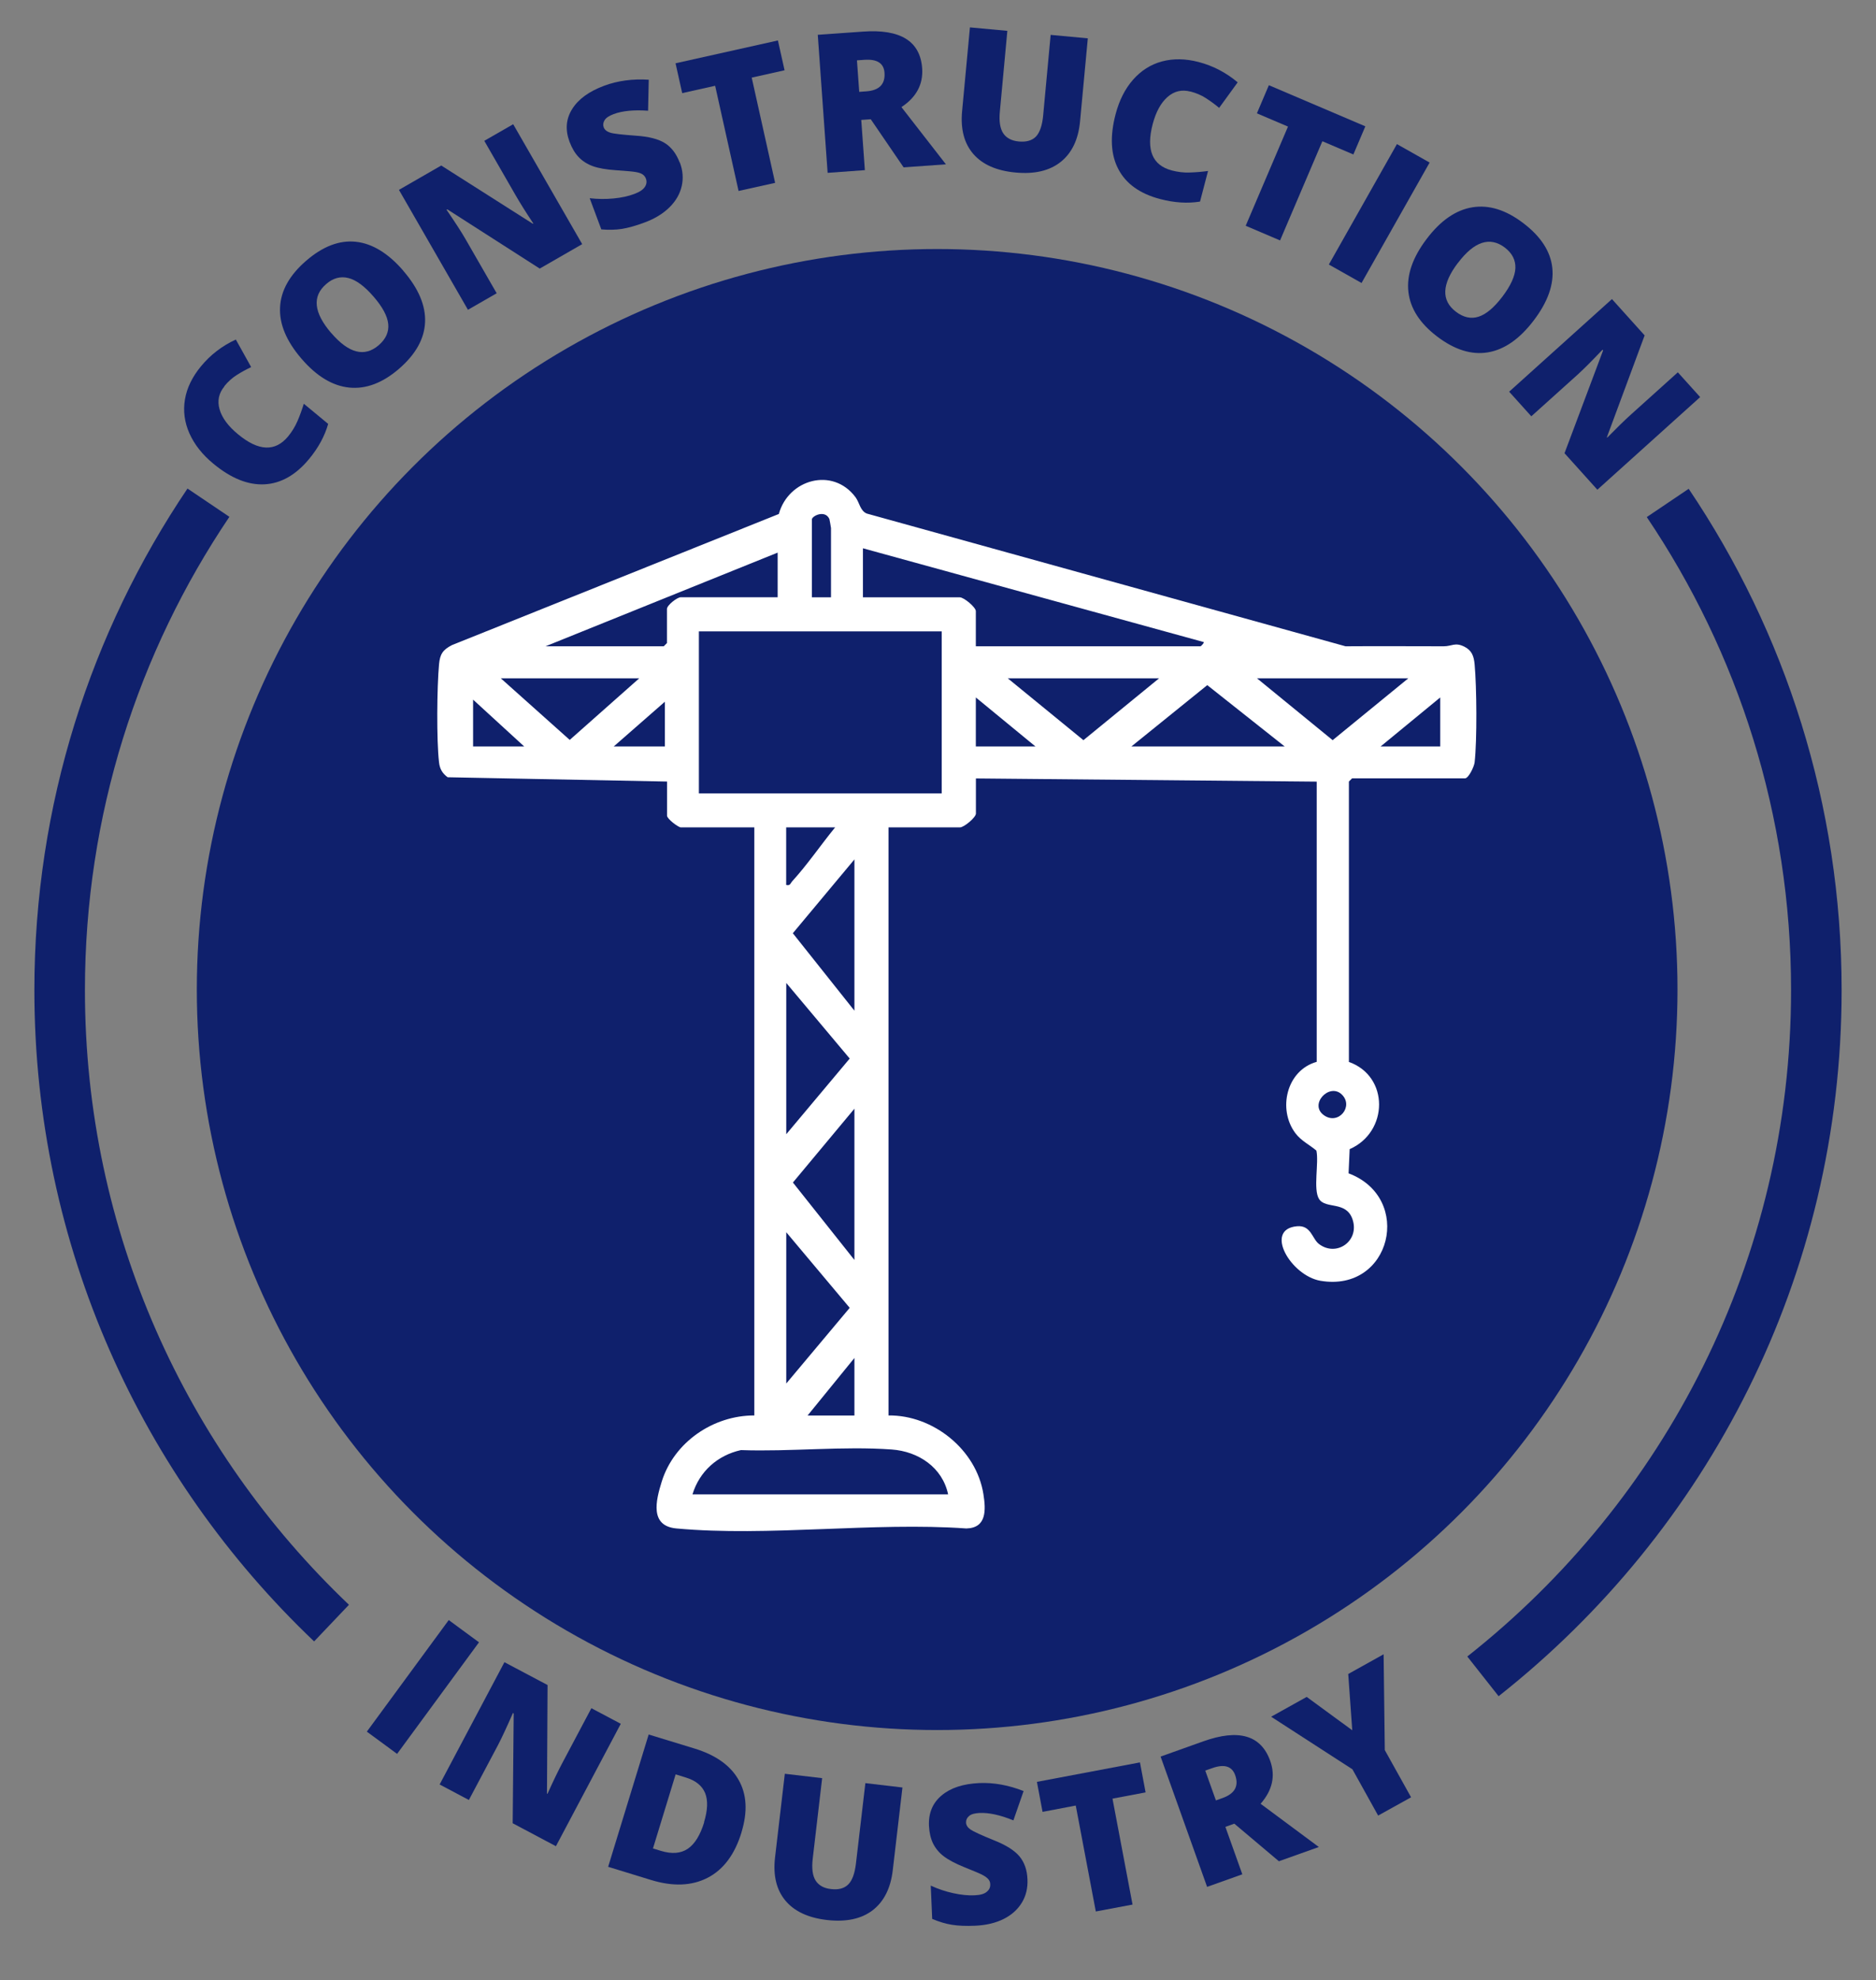 <?xml version="1.0" encoding="UTF-8"?>
<svg id="Capa_1" data-name="Capa 1" xmlns="http://www.w3.org/2000/svg" viewBox="0 0 222.66 234.98">
  <rect x="0" y="0" width="222.66" height="234.98" fill="#808080" stroke="none"/>
  <defs>
    <style>
      .cls-1 {
        fill: none;
        stroke: #0f206c;
        stroke-miterlimit: 10;
        stroke-width: 6px;
      }

      .cls-2 {
        fill: #fff;
      }

      .cls-3 {
        fill: #0f206c;
      }
    </style>
  </defs>
  <g>
    <circle class="cls-3" cx="111.23" cy="117.42" r="87.87"/>
    <g>
      <g>
        <path class="cls-1" d="M39.35,192.6C19.47,173.69,7.08,147.03,7.08,117.49c0-21.41,6.51-41.31,17.66-57.84"/>
        <path class="cls-1" d="M197.94,59.68c11.14,16.52,17.64,36.41,17.64,57.81,0,33.01-15.46,62.41-39.57,81.43"/>
      </g>
      <g>
        <g>
          <path class="cls-3" d="M26.64,45.84c-.67.81-.87,1.72-.58,2.73s1.02,2,2.19,2.96c2.43,2.02,4.42,2.1,5.95.25.46-.56.83-1.17,1.11-1.82.28-.65.53-1.34.75-2.05l2.89,2.39c-.41,1.44-1.16,2.83-2.26,4.16-1.58,1.91-3.35,2.91-5.3,3.01-1.95.1-3.97-.71-6.07-2.45-1.31-1.08-2.25-2.28-2.84-3.6-.58-1.31-.76-2.66-.53-4.02.23-1.37.87-2.68,1.9-3.93,1.13-1.37,2.51-2.43,4.14-3.18l1.82,3.27c-.61.29-1.18.6-1.71.94-.54.34-1.03.78-1.47,1.32Z"/>
          <path class="cls-3" d="M47.88,32.15c1.8,2.09,2.66,4.13,2.57,6.1-.09,1.97-1.12,3.81-3.1,5.52-1.95,1.68-3.92,2.42-5.9,2.22-1.98-.2-3.88-1.34-5.68-3.44-1.78-2.07-2.63-4.1-2.53-6.08.09-1.98,1.13-3.83,3.1-5.53,1.98-1.71,3.95-2.46,5.9-2.25s3.84,1.36,5.64,3.45ZM39.32,39.52c2.07,2.41,3.94,2.89,5.62,1.45.85-.73,1.23-1.57,1.14-2.51-.09-.94-.67-2.03-1.74-3.26-1.07-1.24-2.07-1.98-3-2.21s-1.81,0-2.63.72c-1.68,1.45-1.48,3.39.61,5.82Z"/>
          <path class="cls-3" d="M69.1,28.97l-5.04,2.9-10.97-7.03-.09.05c1.03,1.51,1.79,2.67,2.26,3.5l3.69,6.41-3.41,1.96-8.19-14.23,5.02-2.89,10.87,6.91.06-.03c-.92-1.38-1.62-2.51-2.12-3.38l-3.7-6.43,3.43-1.97,8.19,14.23Z"/>
          <path class="cls-3" d="M80.69,19.28c.36.95.43,1.89.22,2.81s-.69,1.76-1.45,2.51-1.75,1.36-2.98,1.81c-1.02.38-1.91.63-2.66.75s-1.56.13-2.45.06l-1.38-3.7c.94.11,1.89.12,2.83.03.94-.09,1.77-.27,2.48-.54.62-.23,1.03-.51,1.24-.83s.25-.65.12-.99c-.08-.21-.21-.37-.38-.49-.17-.12-.42-.21-.74-.27-.32-.07-1.12-.14-2.42-.23-1.17-.08-2.09-.24-2.75-.48-.66-.24-1.22-.59-1.67-1.06-.45-.46-.81-1.07-1.1-1.83-.53-1.42-.43-2.71.31-3.89.74-1.18,2-2.1,3.81-2.77,1.59-.59,3.35-.83,5.28-.71l-.08,3.68c-1.68-.12-3.05.01-4.09.4-.54.2-.9.44-1.07.72s-.21.56-.11.84c.11.3.37.51.77.64s1.41.24,3.03.36c1.55.1,2.71.4,3.48.89.77.49,1.35,1.26,1.74,2.29Z"/>
          <path class="cls-3" d="M91.99,21.7l-4.33.96-2.78-12.48-3.91.87-.79-3.54,12.15-2.71.79,3.54-3.9.87,2.78,12.49Z"/>
          <path class="cls-3" d="M102.22,14.23l.43,5.96-4.42.32-1.17-16.38,5.37-.38c4.45-.32,6.79,1.14,7.02,4.36.13,1.9-.69,3.43-2.46,4.6l5.28,6.79-5.02.36-3.9-5.71-1.12.08ZM101.98,10.9l.83-.06c1.55-.11,2.27-.85,2.17-2.21-.08-1.13-.88-1.64-2.4-1.53l-.87.06.27,3.74Z"/>
          <path class="cls-3" d="M129.11,4.56l-.92,9.84c-.2,2.14-.96,3.74-2.28,4.8-1.32,1.06-3.12,1.49-5.4,1.27-2.23-.21-3.89-.94-4.98-2.19-1.09-1.25-1.54-2.95-1.34-5.09l.93-9.94,4.44.41-.89,9.59c-.11,1.16.03,2.01.41,2.58.38.56,1,.88,1.84.96.9.08,1.58-.11,2.04-.59.45-.48.74-1.31.85-2.49l.89-9.57,4.42.41Z"/>
          <path class="cls-3" d="M141.3,10.87c-1.02-.27-1.93-.06-2.72.63-.79.69-1.38,1.76-1.77,3.23-.8,3.06-.04,4.89,2.28,5.5.7.18,1.41.27,2.12.24.71-.02,1.43-.08,2.17-.18l-.95,3.63c-1.48.24-3.05.14-4.73-.3-2.4-.63-4.05-1.81-4.96-3.54-.91-1.73-1.02-3.9-.33-6.53.43-1.64,1.12-3.01,2.07-4.09s2.09-1.81,3.43-2.17c1.34-.36,2.79-.34,4.36.07,1.72.45,3.26,1.26,4.63,2.41l-2.2,3.03c-.51-.43-1.04-.81-1.58-1.16s-1.14-.6-1.82-.78Z"/>
          <path class="cls-3" d="M151.93,28.53l-4.08-1.74,5.02-11.77-3.69-1.57,1.42-3.34,11.45,4.88-1.42,3.34-3.68-1.57-5.02,11.77Z"/>
          <path class="cls-3" d="M157.72,31.39l8.08-14.29,3.88,2.19-8.08,14.29-3.88-2.19Z"/>
          <path class="cls-3" d="M182.04,38.02c-1.67,2.2-3.48,3.46-5.43,3.79s-3.96-.3-6.04-1.88c-2.05-1.56-3.19-3.33-3.41-5.31-.22-1.98.5-4.07,2.17-6.27,1.65-2.18,3.46-3.43,5.42-3.75,1.96-.32,3.98.3,6.05,1.88,2.08,1.58,3.23,3.35,3.44,5.3.21,1.95-.52,4.03-2.2,6.24ZM173.04,31.19c-1.92,2.53-2,4.46-.24,5.8.89.68,1.79.88,2.69.59.9-.29,1.84-1.08,2.83-2.38.99-1.31,1.5-2.44,1.54-3.39.03-.96-.38-1.76-1.25-2.43-1.77-1.34-3.63-.74-5.56,1.81Z"/>
          <path class="cls-3" d="M189.58,58.1l-3.89-4.32,4.58-12.2-.07-.08c-1.26,1.32-2.24,2.31-2.95,2.95l-5.5,4.95-2.63-2.92,12.2-10.99,3.88,4.31-4.48,12.08.04.05c1.16-1.18,2.11-2.11,2.86-2.78l5.52-4.97,2.65,2.94-12.2,10.99Z"/>
        </g>
        <g>
          <path class="cls-3" d="M43.54,205.48l9.72-13.24,3.59,2.64-9.72,13.24-3.59-2.64Z"/>
          <path class="cls-3" d="M65.99,219.08l-5.14-2.73.12-13.03-.09-.05c-.73,1.67-1.32,2.93-1.76,3.78l-3.47,6.54-3.47-1.84,7.69-14.51,5.12,2.71-.07,12.88.06.03c.68-1.51,1.26-2.71,1.73-3.6l3.48-6.56,3.49,1.85-7.69,14.51Z"/>
          <path class="cls-3" d="M88.01,217.43c-.8,2.62-2.14,4.42-4.02,5.39s-4.12,1.06-6.73.26l-5.08-1.56,4.81-15.7,5.43,1.66c2.52.77,4.27,2.01,5.24,3.72.98,1.71,1.09,3.78.35,6.21ZM83.56,216.23c.44-1.44.48-2.59.13-3.46-.36-.87-1.11-1.48-2.27-1.84l-1.23-.38-2.69,8.79.95.29c1.29.39,2.35.31,3.18-.25.83-.56,1.48-1.62,1.95-3.15Z"/>
          <path class="cls-3" d="M107.11,212.11l-1.15,9.82c-.25,2.13-1.05,3.72-2.39,4.75-1.35,1.03-3.16,1.41-5.43,1.15-2.22-.26-3.87-1.03-4.93-2.31-1.06-1.28-1.47-2.98-1.22-5.12l1.16-9.92,4.43.52-1.12,9.57c-.13,1.15-.02,2.01.35,2.59.37.57.98.91,1.82,1,.9.11,1.58-.08,2.05-.55s.77-1.29.91-2.47l1.12-9.55,4.41.52Z"/>
          <path class="cls-3" d="M121.95,223.02c.04,1.02-.17,1.93-.66,2.74s-1.2,1.46-2.15,1.94-2.08.75-3.39.81c-1.09.05-2.01.01-2.76-.11-.75-.12-1.53-.35-2.35-.7l-.17-3.95c.86.4,1.76.7,2.68.9s1.77.29,2.53.25c.66-.03,1.14-.16,1.43-.41.3-.24.44-.54.42-.9,0-.22-.08-.42-.21-.58-.13-.16-.34-.32-.62-.48-.28-.16-1.02-.48-2.23-.96-1.09-.44-1.91-.88-2.47-1.31s-.97-.94-1.26-1.52c-.28-.58-.44-1.27-.48-2.08-.07-1.51.43-2.71,1.5-3.61s2.55-1.38,4.48-1.47c1.7-.07,3.45.24,5.25.95l-1.21,3.48c-1.56-.64-2.9-.93-4.02-.88-.58.03-.99.14-1.24.36-.25.21-.37.47-.36.77.01.32.19.6.54.84s1.27.66,2.77,1.27c1.44.57,2.45,1.21,3.04,1.92.58.71.9,1.61.94,2.72Z"/>
          <path class="cls-3" d="M134.42,226l-4.36.82-2.38-12.57-3.94.75-.67-3.56,12.23-2.31.67,3.56-3.93.74,2.38,12.57Z"/>
          <path class="cls-3" d="M145.44,216.78l2.01,5.63-4.18,1.49-5.52-15.46,5.07-1.81c4.2-1.5,6.85-.73,7.94,2.32.64,1.79.26,3.49-1.14,5.09l6.91,5.13-4.74,1.69-5.29-4.46-1.06.38ZM144.32,213.64l.78-.28c1.46-.52,1.96-1.43,1.5-2.72-.38-1.06-1.29-1.34-2.72-.83l-.83.29,1.26,3.53Z"/>
          <path class="cls-3" d="M160.5,205.34l-.48-6.7,4.2-2.34.14,11.37,3.12,5.6-3.91,2.17-3.05-5.49-9.65-6.24,4.22-2.35,5.41,3.96Z"/>
        </g>
      </g>
    </g>
  </g>
  <path class="cls-2" d="M160.07,126c4.85,1.7,4.74,8.34.12,10.36l-.13,2.87c7.74,2.91,5.06,14.18-3.34,12.75-3.51-.6-6.75-6.12-2.78-6.47,1.67-.15,1.79,1.48,2.6,2.1,2.09,1.6,4.88-.37,3.98-2.95-.76-2.18-3.18-1.16-3.96-2.38-.73-1.13,0-4.32-.32-5.75-.84-.71-1.79-1.14-2.49-2.06-2.13-2.84-1.06-7.47,2.53-8.47v-33.25l-40.45-.38v4.17c0,.46-1.41,1.64-1.9,1.64h-8.47v69.78c5.3-.06,10.43,4.06,11.26,9.34.3,1.88.39,4.01-2.02,4.07-11.07-.78-23.5,1-34.41,0-3.2-.29-2.45-3.31-1.75-5.56,1.46-4.68,6.11-7.86,10.99-7.85v-69.78h-8.72c-.29,0-1.64-1-1.64-1.39v-4.05l-26.04-.51c-.63-.47-.93-.98-1.02-1.76-.31-2.63-.25-8.95,0-11.65.11-1.19.44-1.71,1.53-2.27l38.8-15.56c1.13-4.12,6.4-5.61,9.1-1.99.47.63.55,1.62,1.34,1.94l56.82,15.75c3.88-.03,7.77,0,11.65,0,.98,0,1.35-.51,2.46.05.9.45,1.12,1.15,1.21,2.08.25,2.69.3,9.02,0,11.65-.06.51-.72,1.89-1.14,1.89h-13.4l-.38.38v33.25ZM98.63,70.88v-8.22c0-.05-.17-1.02-.19-1.07-.51-1.14-2.08-.37-2.08.06v9.23h2.28ZM102.42,65.06v5.82h11.5c.49,0,1.9,1.18,1.9,1.64v4.17h26.67c.05,0,.46-.42.38-.5l-40.45-11.13ZM92.31,65.57l-27.56,11.12h14.03l.38-.38v-4.05c0-.44,1.21-1.39,1.64-1.39h11.5v-5.31ZM111.77,74.92h-28.82v19.22h28.82v-19.22ZM75.87,80.49h-16.43l8.18,7.31,8.25-7.31ZM137.56,80.49h-17.95l8.98,7.34,8.98-7.34ZM167.14,80.49h-17.95l8.98,7.34,8.98-7.34ZM152.48,88.58l-9.19-7.28-9.01,7.28h18.2ZM122.9,88.58l-7.08-5.82v5.82h7.08ZM170.94,88.58v-5.82l-7.08,5.82h7.08ZM62.22,88.58l-6.07-5.56v5.56h6.07ZM78.91,88.58v-5.31l-6.07,5.31h6.07ZM99.13,98.18h-5.82v6.83c.49.12.49-.18.71-.43,1.83-2,3.38-4.3,5.1-6.4ZM101.41,119.93v-17.95l-7.31,8.76,7.31,9.19ZM93.32,134.59l7.53-8.98-7.53-8.97v17.95ZM159.24,129.86c-1.48-1.4-3.91,1.2-2.1,2.48,1.72,1.22,3.58-1.08,2.1-2.48ZM101.41,149.51v-17.95l-7.3,8.76,7.3,9.19ZM93.32,146.22v17.95l7.53-8.98-7.53-8.97ZM101.41,167.97v-6.83l-5.56,6.83h5.56ZM112.53,177.32c-.68-3.21-3.54-5.09-6.69-5.32-5.77-.42-12.08.28-17.9.07-2.78.62-4.92,2.53-5.75,5.25h30.34Z"/>
</svg>